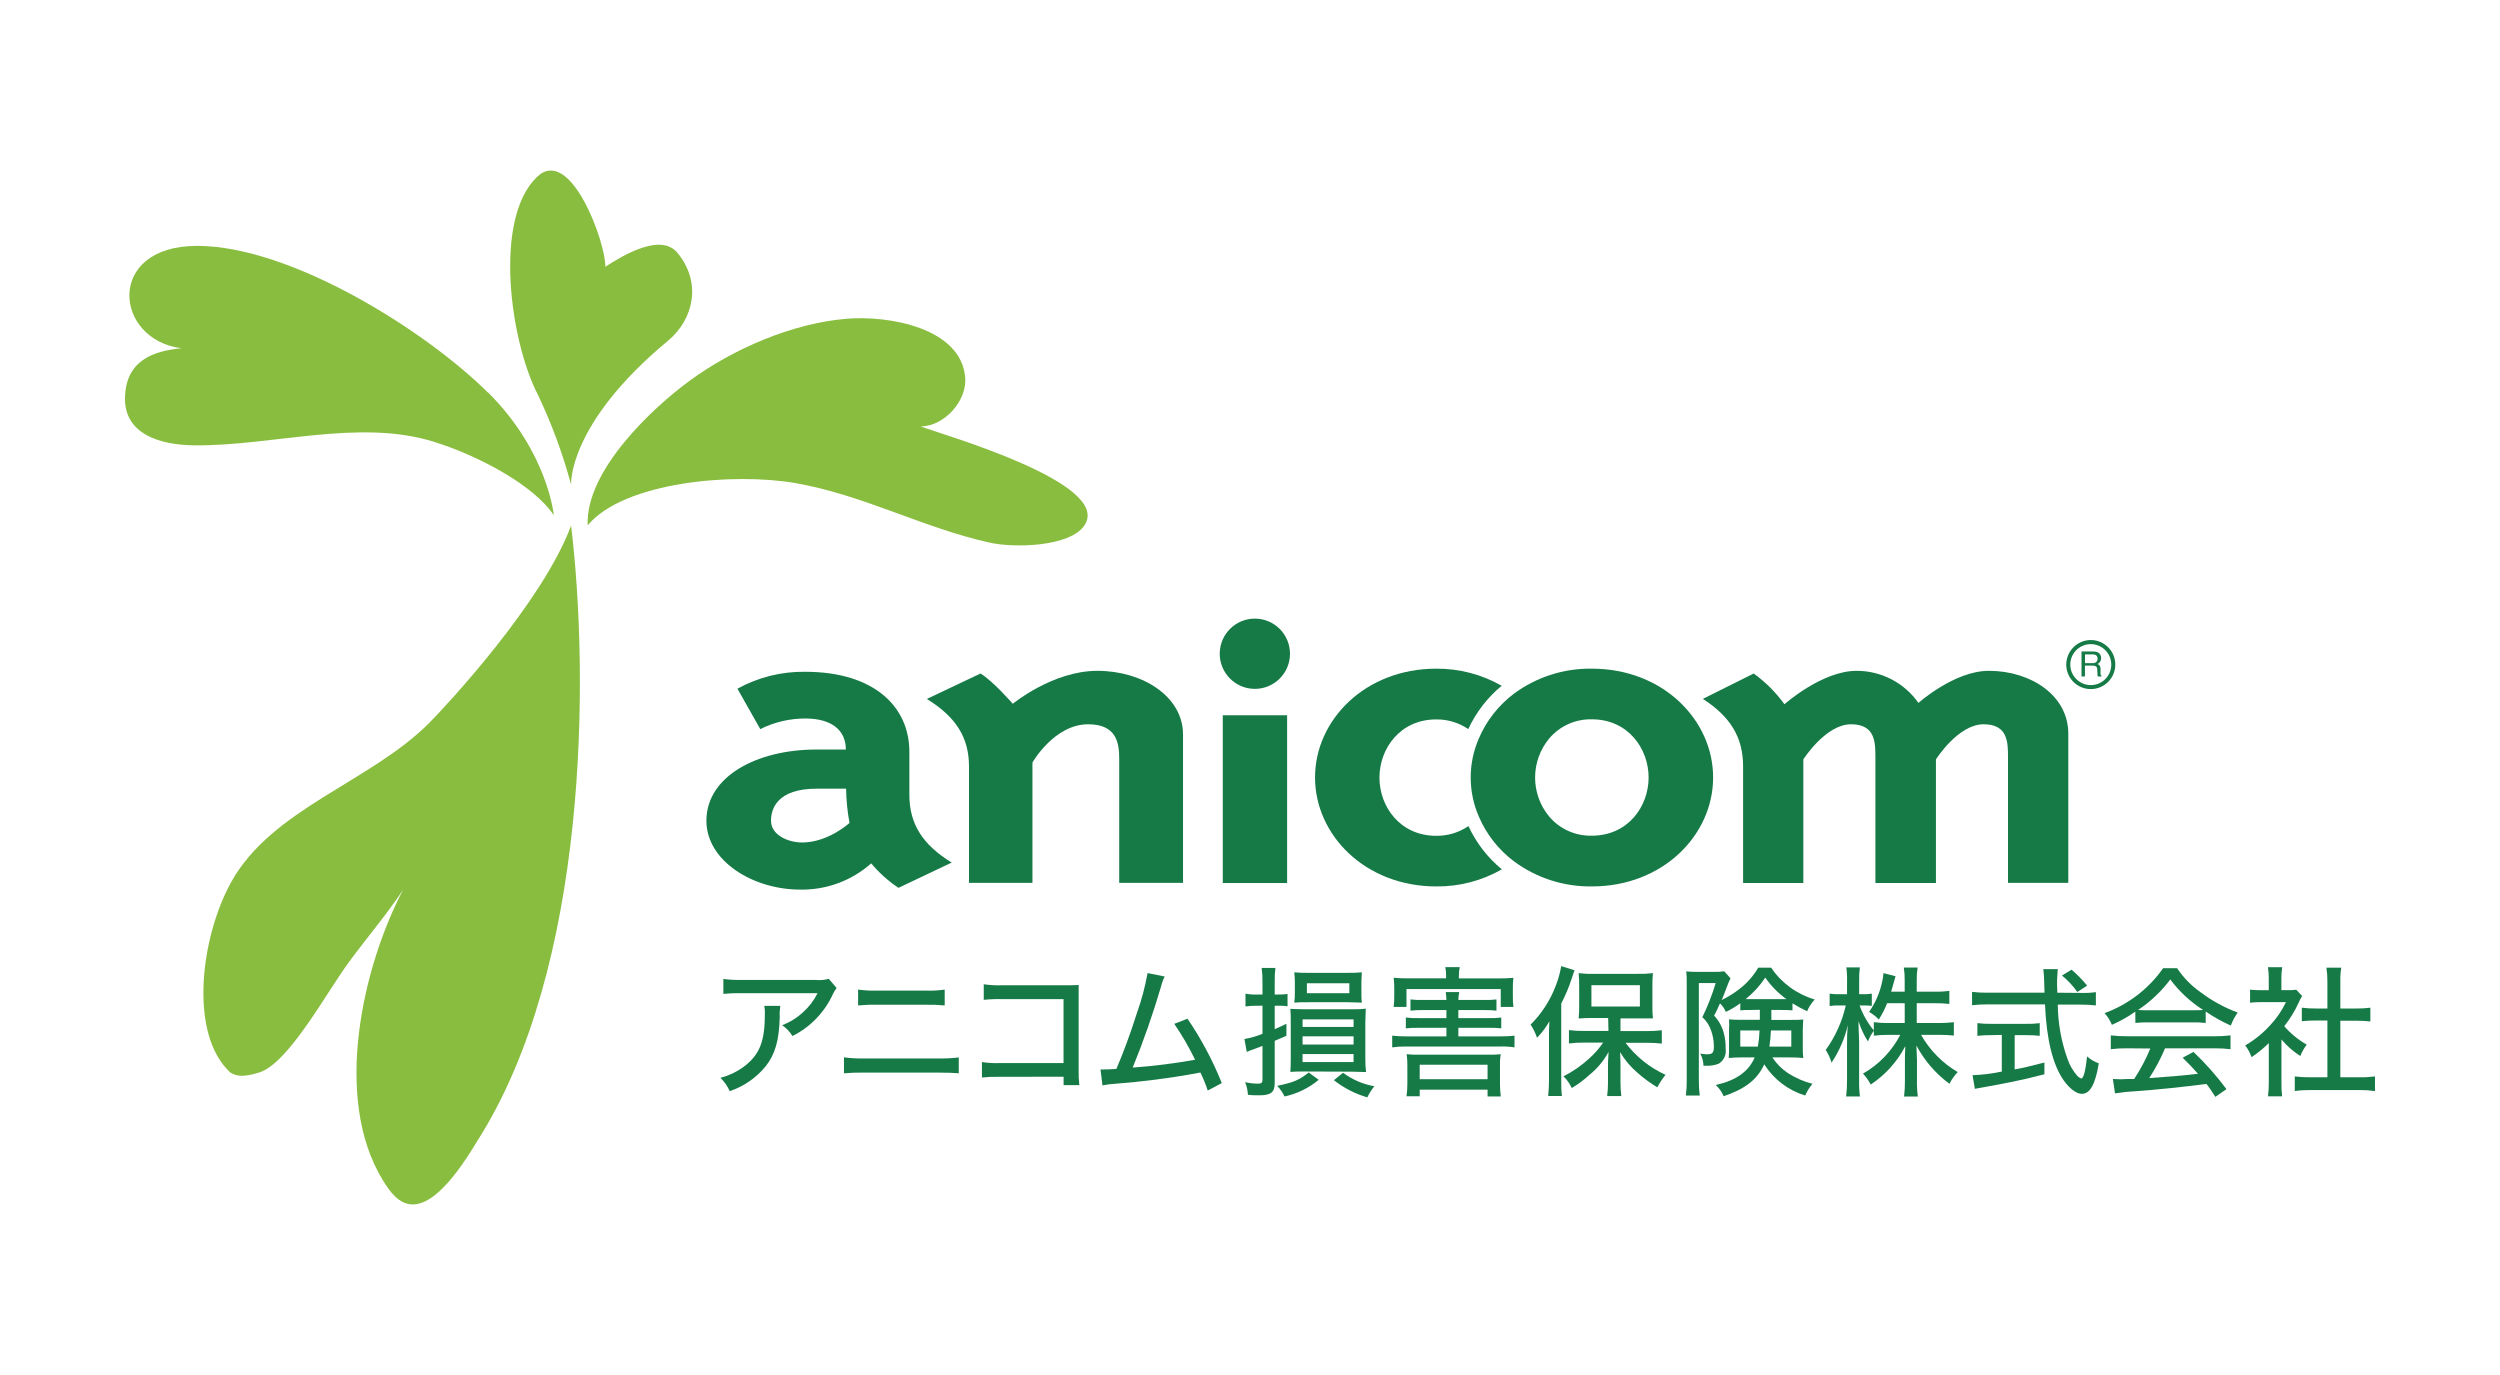 <?xml version="1.0" encoding="utf-8"?>
<!-- Generator: Adobe Illustrator 25.4.2, SVG Export Plug-In . SVG Version: 6.00 Build 0)  -->
<svg version="1.1" id="レイヤー_1" xmlns="http://www.w3.org/2000/svg" xmlns:xlink="http://www.w3.org/1999/xlink" x="0px"
	 y="0px" width="200px" height="110px" viewBox="0 0 200 110" style="enable-background:new 0 0 200 110;" xml:space="preserve">
<style type="text/css">
	.st0{fill:#167A47;}
	.st1{fill:#89BD3F;}
	.st2{fill:none;}
</style>
<g>
	<g>
		<path class="st0" d="M165.623,53.184c-0.008-0.905,0.72-1.645,1.625-1.653s1.645,0.72,1.653,1.625
			c0.008,0.905-0.72,1.645-1.625,1.653c-0.005,0-0.009,0-0.014,0C166.364,54.807,165.633,54.083,165.623,53.184 M165.3,53.184
			c0.01,1.084,0.897,1.954,1.981,1.943c1.084-0.01,1.954-0.897,1.943-1.981c-0.01-1.076-0.886-1.944-1.962-1.944
			C166.173,51.208,165.295,52.095,165.3,53.184C165.3,53.184,165.3,53.184,165.3,53.184"/>
		<path class="st0" d="M167.408,53.053c0.104,0.007,0.208-0.024,0.29-0.089c0.079-0.069,0.118-0.173,0.103-0.276
			c0.012-0.114-0.043-0.225-0.14-0.286c-0.069-0.031-0.144-0.049-0.22-0.052h-0.642v0.702H167.408z M166.522,52.116h0.909
			c0.126-0.004,0.252,0.017,0.37,0.061c0.183,0.082,0.298,0.268,0.29,0.468c0,0.104-0.028,0.205-0.08,0.295
			c-0.053,0.078-0.126,0.141-0.211,0.183c0.068,0.024,0.128,0.066,0.173,0.122c0.051,0.076,0.075,0.166,0.07,0.258v0.272
			c-0.01,0.056-0.01,0.113,0,0.169c0.007,0.053,0.038,0.1,0.084,0.126v0.047h-0.3c-0.015-0.021-0.024-0.045-0.028-0.07
			c0,0,0-0.08,0-0.155l-0.023-0.342c0.013-0.107-0.041-0.211-0.136-0.262c-0.076-0.03-0.157-0.045-0.239-0.042h-0.604v0.871h-0.276
			V52.116z"/>
		<path class="st0" d="M65.339,63.094c-3.161,0-3.658,1.602-3.658,2.562c0,1.138,1.344,1.742,2.496,1.742
			c2.089,0,3.784-1.564,3.784-1.564c-0.169-0.904-0.26-1.82-0.272-2.74L65.339,63.094z M76.148,69l-4.271,2.028
			c-0.816-0.546-1.551-1.205-2.182-1.958c-1.565,1.39-3.597,2.139-5.69,2.098c-3.747,0-7.493-2.276-7.493-5.512
			c0-3.522,4-5.695,8.814-5.695h2.342c0-1.522-1.11-2.482-3.246-2.482c-1.25,0-2.483,0.29-3.601,0.848l-1.827-3.232
			c1.661-0.915,3.532-1.382,5.428-1.353c5.517,0,8.327,2.81,8.327,6.397v3.447c0,2.342,1.068,3.99,3.377,5.414"/>
		<path class="st0" d="M74.162,55.91l4.276-2.028c0.974,0.567,2.585,2.421,2.585,2.421s3.199-2.637,6.763-2.637
			c3.653,0,6.856,2.07,6.856,5.091V70.63h-5.105v-9.952c0-1.316-0.262-2.735-2.487-2.735c-2.716,0-4.454,3.058-4.454,3.058v9.629
			H77.52v-9.31c0-2.342-1.063-3.981-3.381-5.409"/>
		<path class="st0" d="M159.109,53.666c3.391,0,6.355,1.995,6.355,5.021V70.63h-4.824V60.602c0-1.204,0-2.66-1.953-2.66
			c-2.042,0-3.812,2.81-3.812,2.81v9.887h-4.843V60.602c0-1.204,0-2.66-1.953-2.66c-2.028,0-3.812,2.81-3.812,2.81v9.887h-4.819
			v-9.32c0-2.342-1.016-3.981-3.217-5.409l4.065-2.028c0.947,0.682,1.777,1.512,2.459,2.459c0,0,3.002-2.674,5.765-2.674
			c1.972-0.006,3.822,0.953,4.955,2.566c0,0,2.88-2.566,5.62-2.566"/>
		<rect x="97.822" y="57.221" class="st0" width="5.147" height="13.422"/>
		<path class="st0" d="M100.431,49.489c-1.552-0.023-2.829,1.216-2.852,2.768c-0.023,1.552,1.216,2.829,2.768,2.852
			c1.552,0.023,2.829-1.216,2.852-2.768c0-0.022,0-0.043,0-0.065c-0.013-1.534-1.253-2.774-2.787-2.787"/>
		<path class="st0" d="M117.46,66.096c-0.756,0.513-1.652,0.781-2.566,0.768c-2.894,0-4.538-2.342-4.538-4.655
			s1.644-4.655,4.538-4.655c0.915-0.013,1.811,0.257,2.566,0.773c0.622-1.34,1.536-2.524,2.674-3.466
			c-1.591-0.908-3.394-1.38-5.227-1.368c-5.7,0-9.704,4.112-9.704,8.706s4.004,8.716,9.704,8.716
			c1.837,0.017,3.646-0.455,5.241-1.368c-1.14-0.938-2.054-2.121-2.674-3.461"/>
		<path class="st0" d="M127.351,66.855c-1.306,0.033-2.556-0.525-3.405-1.517c-1.517-1.815-1.517-4.456,0-6.271
			c0.848-0.994,2.099-1.554,3.405-1.522c2.89,0,4.538,2.342,4.538,4.655S130.241,66.855,127.351,66.855 M127.351,53.493
			c-2.239-0.034-4.427,0.667-6.229,1.995c-1.233,0.927-2.202,2.161-2.81,3.578c-0.874,1.999-0.874,4.272,0,6.271
			c0.608,1.416,1.577,2.648,2.81,3.573c1.801,1.331,3.989,2.035,6.229,2.004c5.7,0,9.699-4.131,9.699-8.716
			S133.051,53.493,127.351,53.493"/>
		<path class="st0" d="M62.426,80.469c-0.047,0.283-0.063,0.571-0.047,0.857c-0.047,1.911-0.361,3.002-1.124,3.976
			c-0.752,0.921-1.749,1.611-2.876,1.99c-0.179-0.4-0.431-0.762-0.745-1.068c0.728-0.187,1.409-0.524,2-0.988
			c1.161-0.937,1.555-1.967,1.555-4.135c0.011-0.212-0.004-0.424-0.047-0.632H62.426z M66.931,79.041
			c-0.115,0.144-0.212,0.301-0.29,0.468c-0.661,1.463-1.805,2.654-3.241,3.372c-0.214-0.342-0.496-0.637-0.829-0.866
			c0.63-0.237,1.206-0.597,1.695-1.058c0.471-0.424,0.858-0.934,1.138-1.503h-6.088c-0.483-0.011-0.966,0.008-1.447,0.056v-1.194
			c0.484,0.064,0.973,0.09,1.461,0.08h5.934c0.348,0.035,0.699,0.005,1.035-0.089L66.931,79.041z"/>
		<path class="st0" d="M67.517,84.586c0.532,0.073,1.069,0.103,1.606,0.089h5.915c0.555,0.013,1.111-0.013,1.663-0.08v1.269
			c-0.393-0.033-0.899-0.056-1.653-0.056H69.1c-0.528-0.009-1.057,0.01-1.583,0.056L67.517,84.586z M68.65,79.167
			c0.518,0.071,1.042,0.097,1.564,0.08h3.845c0.507,0.019,1.015-0.007,1.517-0.08v1.269c-0.496-0.048-0.995-0.067-1.494-0.056
			h-3.892c-0.514-0.013-1.029,0.006-1.541,0.056V79.167z"/>
		<path class="st0" d="M79.96,86.145c-0.469-0.012-0.938,0.006-1.405,0.056v-1.236c0.479,0.075,0.963,0.101,1.447,0.08h5.081v-5.114
			h-4.889c-0.499-0.014-0.998,0.005-1.494,0.056v-1.246c0.498,0.074,1.001,0.1,1.503,0.08h5.152c0.562,0,0.562,0,0.937-0.023
			c0,0.314,0,0.44,0,0.909v5.906c-0.009,0.4,0.009,0.801,0.056,1.199h-1.26v-0.674L79.96,86.145z"/>
		<path class="st0" d="M93.177,78.123c-0.129,0.249-0.226,0.514-0.29,0.787c-0.646,2.203-1.404,4.371-2.271,6.496
			c1.674-0.12,3.341-0.329,4.992-0.628c-0.485-0.996-1.042-1.956-1.667-2.871l1.058-0.412c1.098,1.613,2.018,3.34,2.744,5.152
			l-1.124,0.595c-0.164-0.491-0.359-0.972-0.585-1.438c-0.133,0.016-0.264,0.041-0.393,0.075c-2.128,0.383-4.274,0.658-6.43,0.824
			c-0.34,0.015-0.679,0.059-1.012,0.131l-0.159-1.279h0.272c0.225,0,0.347,0,0.998-0.042c0.632-1.485,1.082-2.721,1.653-4.496
			c0.367-1.032,0.649-2.093,0.843-3.171L93.177,78.123z"/>
		<path class="st0" d="M100.459,80.46c-0.274,0.002-0.548,0.021-0.82,0.056V79.49c0.274,0.056,0.554,0.08,0.834,0.07h0.525v-0.979
			c0.008-0.384-0.014-0.767-0.066-1.147h1.101c-0.046,0.373-0.065,0.748-0.056,1.124v1.002h0.361
			c0.223,0.005,0.445-0.01,0.665-0.047v0.988c-0.215-0.033-0.433-0.047-0.651-0.042h-0.375v1.873
			c0.426-0.192,0.52-0.225,0.937-0.431v0.96c-0.215,0.089-0.529,0.234-0.937,0.403v3.381c0,0.745-0.304,0.979-1.26,0.979
			c-0.258,0-0.571,0-0.885-0.042c-0.014-0.345-0.09-0.684-0.225-1.002c0.333,0.069,0.672,0.107,1.012,0.112
			c0.304,0,0.379-0.066,0.379-0.337v-2.688c-0.155,0.07-0.281,0.112-0.684,0.262c-0.304,0.112-0.426,0.155-0.571,0.225l-0.192-1.035
			c0.497-0.081,0.983-0.221,1.447-0.417v-2.248L100.459,80.46z M105.498,86.384c-0.791,0.659-1.729,1.117-2.735,1.335
			c-0.15-0.313-0.347-0.6-0.585-0.852c1.307-0.272,1.766-0.468,2.52-1.068L105.498,86.384z M104.351,85.719
			c-0.468,0-0.754,0-1.124,0.033c0.023-0.281,0.033-0.525,0.033-1.044v-2.89c0-0.468,0-0.787-0.033-1.11
			c0.29,0,0.539,0.033,1.077,0.033h3.892c0.357,0.009,0.713-0.007,1.068-0.047c0,0.304-0.037,0.595-0.037,1.124v2.89
			c-0.004,0.354,0.016,0.707,0.061,1.058c-0.384,0-0.656-0.033-1.138-0.033L104.351,85.719z M103.588,78.582
			c0.001-0.266-0.014-0.532-0.047-0.796c0.363,0.035,0.727,0.049,1.091,0.042h3.157c0.386,0.008,0.772-0.007,1.157-0.042
			c0,0.211-0.033,0.426-0.033,0.763v0.899c-0.006,0.255,0.004,0.51,0.033,0.763c-0.314,0-0.651-0.033-1.133-0.033h-3.147
			c-0.468,0-0.787,0-1.124,0.033c0.034-0.261,0.05-0.524,0.047-0.787L103.588,78.582z M104.206,82.155h4.079v-0.604h-4.079V82.155z
			 M104.206,83.56h4.079v-0.651h-4.079V83.56z M104.206,84.965h4.079v-0.642h-4.079V84.965z M104.552,79.458h3.395v-0.796h-3.395
			V79.458z M107.442,85.822c0.741,0.548,1.598,0.917,2.506,1.077c-0.221,0.274-0.41,0.572-0.562,0.89
			c-0.972-0.281-1.88-0.747-2.674-1.372L107.442,85.822z"/>
		<path class="st0" d="M118.78,79.996c0.313,0.009,0.626-0.005,0.937-0.042v0.899c-0.311-0.035-0.624-0.05-0.937-0.047h-2.112v0.642
			h2.496c0.313,0.009,0.626-0.006,0.937-0.047v0.866c-0.311-0.033-0.624-0.047-0.937-0.042h-2.496v0.684h3.391
			c0.368,0.003,0.735-0.015,1.101-0.056v0.937c-0.364-0.058-0.732-0.081-1.101-0.07h-7.573c-0.371-0.006-0.742,0.018-1.11,0.07
			v-0.937c0.369,0.041,0.739,0.059,1.11,0.056h3.227v-0.684h-2.281c-0.322-0.005-0.644,0.009-0.965,0.042v-0.866
			c0.32,0.041,0.642,0.056,0.965,0.047h2.281v-0.642h-1.897c-0.327-0.005-0.654,0.011-0.979,0.047v-0.899
			c0.325,0.037,0.652,0.051,0.979,0.042h1.897c-0.003-0.21-0.022-0.42-0.056-0.628h1.082c-0.044,0.206-0.068,0.417-0.07,0.628
			H118.78z M115.689,78.067c0.002-0.234-0.02-0.468-0.066-0.698h1.157c-0.049,0.229-0.072,0.463-0.07,0.698v0.206h3.161
			c0.402,0.005,0.803-0.011,1.204-0.047c-0.038,0.265-0.054,0.533-0.047,0.801v0.693c-0.005,0.279,0.01,0.557,0.047,0.834h-1.016
			v-1.428h-7.54v1.428h-1.026c0.035-0.28,0.051-0.561,0.047-0.843v-0.688c0.003-0.268-0.013-0.535-0.047-0.801
			c0.397,0.036,0.796,0.051,1.194,0.047h2.997L115.689,78.067z M113.577,87.7h-1.054c0.047-0.34,0.069-0.683,0.066-1.026V85.27
			c0.006-0.313-0.013-0.626-0.056-0.937c0.28,0.034,0.561,0.048,0.843,0.042h5.821c0.286,0.007,0.573-0.007,0.857-0.042
			c-0.047,0.31-0.066,0.623-0.056,0.937v1.433c-0.001,0.338,0.021,0.676,0.066,1.012h-1.058v-0.543h-5.428V87.7z M113.577,86.337
			h5.428v-1.157h-5.428V86.337z"/>
		<path class="st0" d="M123.918,82.989c0-0.417,0-0.674,0.033-1.283c-0.271,0.479-0.604,0.922-0.988,1.316
			c-0.126-0.372-0.299-0.726-0.515-1.054c0.893-0.888,1.583-1.958,2.023-3.138c0.194-0.498,0.337-1.014,0.426-1.541l1.068,0.337
			c-0.066,0.169-0.103,0.272-0.215,0.618c-0.225,0.701-0.51,1.381-0.852,2.033v6.088c0,0.468,0,0.89,0.056,1.316h-1.101
			c0.045-0.44,0.067-0.883,0.066-1.325V82.989z M128.653,81.439h-1.204c-0.386-0.006-0.772,0.008-1.157,0.042
			c0.033-0.35,0.047-0.702,0.042-1.054v-1.564c0.004-0.338-0.01-0.675-0.042-1.012c0.41,0.05,0.823,0.069,1.236,0.056h3.47
			c0.413,0.012,0.826-0.007,1.236-0.056c-0.034,0.352-0.048,0.705-0.042,1.058v1.536c-0.006,0.342,0.008,0.685,0.042,1.026
			c-0.108-0.005-0.215-0.005-0.323,0c-0.033,0-0.126,0-0.258,0c-0.206,0-0.384,0-0.553,0h-1.461v1.016h2.126
			c0.394,0.001,0.788-0.021,1.18-0.066v1.068c-0.392-0.044-0.786-0.066-1.18-0.066h-1.723c0.837,1.109,1.938,1.989,3.203,2.562
			c-0.253,0.311-0.474,0.647-0.66,1.002c-0.549-0.332-1.068-0.711-1.55-1.133c-0.568-0.478-1.051-1.048-1.428-1.686
			c0.023,0.393,0.033,0.899,0.033,1.213v1.246c-0.001,0.354,0.021,0.707,0.066,1.058h-1.133c0.046-0.354,0.068-0.711,0.066-1.068
			v-1.25c0-0.169,0-0.571,0.047-1.213c-0.387,0.711-0.911,1.338-1.541,1.845c-0.43,0.397-0.901,0.748-1.405,1.044
			c-0.161-0.35-0.385-0.668-0.66-0.937c0.737-0.375,1.421-0.848,2.033-1.405c0.432-0.382,0.814-0.816,1.138-1.293h-1.541
			c-0.399-0.004-0.798,0.02-1.194,0.07v-1.068c0.396,0.047,0.795,0.069,1.194,0.066h1.967L128.653,81.439z M127.313,80.525h3.878
			v-1.709h-3.878L127.313,80.525z"/>
		<path class="st0" d="M140.16,80.797c-0.468,0-0.684,0-0.937,0.033v-0.571c-0.361,0.27-0.749,0.502-1.157,0.693
			c-0.106-0.258-0.266-0.492-0.468-0.684c-0.138,0.335-0.294,0.662-0.468,0.979c0.395,0.423,0.672,0.943,0.801,1.508
			c0.089,0.382,0.13,0.774,0.122,1.166c0.065,0.464-0.15,0.923-0.548,1.171c-0.326,0.128-0.676,0.185-1.026,0.169
			c-0.067,0.006-0.134,0.006-0.201,0c-0.009-0.34-0.097-0.674-0.258-0.974c0.17,0.029,0.342,0.047,0.515,0.056
			c0.468,0,0.576-0.112,0.576-0.642c-0.002-0.421-0.075-0.839-0.215-1.236c-0.137-0.419-0.381-0.795-0.707-1.091
			c0.428-0.88,0.785-1.793,1.068-2.73h-1.349v7.835c-0.004,0.388,0.021,0.777,0.075,1.161h-1.115
			c0.053-0.396,0.077-0.795,0.07-1.194v-7.798c0-0.347,0-0.604-0.037-0.937c0.274,0.027,0.549,0.04,0.824,0.037h1.494
			c0.24,0.008,0.48-0.008,0.717-0.047l0.506,0.562c-0.056,0.112-0.122,0.258-0.169,0.37c-0.314,0.801-0.468,1.26-0.548,1.372
			c0.498-0.237,0.969-0.528,1.405-0.866c0.619-0.469,1.14-1.057,1.531-1.728h1.03c0.829,1.231,2.064,2.133,3.489,2.548
			c-0.258,0.273-0.465,0.59-0.609,0.937c-0.404-0.182-0.795-0.392-1.171-0.628v0.562c-0.267-0.023-0.492-0.033-0.937-0.033h-0.754
			v0.796h1.55c0.468,0,0.721,0,1.002-0.033c-0.023,0.44-0.037,0.585-0.037,0.866v1.339c-0.006,0.292,0.007,0.585,0.037,0.876
			c-0.355-0.036-0.711-0.051-1.068-0.047h-1.405c0.33,0.5,0.756,0.928,1.255,1.26c0.603,0.387,1.264,0.675,1.958,0.852
			c-0.241,0.281-0.439,0.597-0.585,0.937c-1.356-0.413-2.519-1.299-3.278-2.496c-0.539,1.204-1.527,1.976-3.246,2.552
			c-0.144-0.341-0.36-0.648-0.632-0.899c1.62-0.361,2.632-1.068,3.114-2.206h-1.044c-0.342-0.003-0.685,0.013-1.026,0.047
			c0.005-0.048,0.005-0.097,0-0.145c0.018-0.201,0.024-0.403,0.019-0.604v-1.574c0.018-0.256,0.018-0.512,0-0.768
			c0.325,0.032,0.652,0.043,0.979,0.033h1.485v-0.796L140.16,80.797z M139.223,82.436v1.293h1.405
			c0.076-0.427,0.121-0.859,0.136-1.293H139.223z M142.45,79.931c0.145,0,0.244,0,0.468,0c-0.66-0.472-1.234-1.055-1.695-1.723
			c-0.433,0.652-0.964,1.233-1.574,1.723c0.155,0,0.281,0,0.525,0H142.45z M141.673,82.436c-0.016,0.433-0.057,0.864-0.122,1.293
			h1.752v-1.293H141.673z"/>
		<path class="st0" d="M150.969,80.258c-0.176,0.456-0.399,0.892-0.665,1.302c-0.23-0.238-0.491-0.443-0.777-0.609
			c0.518-0.743,0.878-1.585,1.058-2.473c0.05-0.206,0.079-0.416,0.089-0.628l0.969,0.248c-0.033,0.089-0.033,0.089-0.192,0.684
			c-0.066,0.239-0.103,0.351-0.159,0.553h1.082v-0.899c0.007-0.346-0.017-0.693-0.07-1.035h1.105
			c-0.054,0.342-0.078,0.689-0.07,1.035v0.899h1.452c0.387,0.008,0.774-0.015,1.157-0.07v1.049c-0.384-0.042-0.77-0.061-1.157-0.056
			h-1.452v1.583h1.798c0.391,0.003,0.782-0.019,1.171-0.066v1.068c-0.37-0.033-0.721-0.056-1.171-0.056h-1.452
			c0.698,1.234,1.709,2.261,2.932,2.979c-0.266,0.277-0.488,0.593-0.66,0.937c-1.1-0.807-2.002-1.853-2.641-3.058
			c0,0.417,0.042,0.81,0.042,1.157v1.663c-0.011,0.421,0.013,0.842,0.07,1.26h-1.105c0.052-0.421,0.075-0.845,0.07-1.269v-1.578
			c0-0.323,0-0.731,0.033-1.19c-0.646,1.244-1.599,2.303-2.768,3.077c-0.168-0.317-0.375-0.612-0.618-0.876
			c1.271-0.726,2.307-1.802,2.983-3.1h-0.937c-0.394-0.004-0.789,0.018-1.18,0.066V82.46c-0.197,0.261-0.355,0.55-0.468,0.857
			c-0.325-0.503-0.579-1.048-0.754-1.62c0,0.169,0,0.29,0,0.379s0.023,0.576,0.047,1.283v3.011
			c-0.013,0.451,0.009,0.902,0.066,1.349h-1.105c0.054-0.448,0.077-0.898,0.07-1.349v-2.74c0-0.562,0-0.857,0.066-1.62
			c-0.252,1.07-0.693,2.087-1.302,3.002c-0.104-0.359-0.262-0.7-0.468-1.012c0.769-1.069,1.315-2.28,1.606-3.564h-0.529
			c-0.255-0.009-0.511,0.007-0.763,0.047V79.49c0.252,0.04,0.508,0.056,0.763,0.047h0.628v-0.988
			c0.014-0.386-0.005-0.773-0.056-1.157h1.082c-0.049,0.379-0.068,0.761-0.056,1.143v1.002h0.347
			c0.223,0.007,0.446-0.009,0.665-0.047v0.979c-0.213-0.023-0.427-0.034-0.642-0.033h-0.337c0.262,0.727,0.647,1.403,1.138,2v-0.66
			c0.392,0.048,0.786,0.069,1.18,0.066h1.293v-1.583L150.969,80.258z"/>
		<path class="st0" d="M166.579,79.434c0.365,0.01,0.73-0.012,1.091-0.066v1.068c-0.415-0.05-0.833-0.072-1.25-0.066h-1.798
			c0.015,1.499,0.284,2.984,0.796,4.393c0.17,0.485,0.435,0.933,0.777,1.316c0.084,0.09,0.189,0.159,0.304,0.201
			c0.178,0,0.337-0.571,0.468-1.766c0.273,0.244,0.591,0.432,0.937,0.553c-0.281,1.686-0.698,2.44-1.363,2.44
			c-0.426,0-0.965-0.407-1.438-1.068c-0.876-1.236-1.382-3.278-1.503-6.088h-4.59c-0.416-0.003-0.832,0.019-1.246,0.066V79.35
			c0.413,0.05,0.829,0.072,1.246,0.066h4.552c-0.033-1.133-0.042-1.236-0.042-1.302s-0.023-0.304-0.056-0.585h1.157
			c0,0.136-0.056,0.707-0.056,0.876s0,0.712,0.023,1.012L166.579,79.434z M159.273,82.811c-0.361-0.003-0.723,0.016-1.082,0.056
			v-1.016c0.365,0.043,0.733,0.062,1.101,0.056h2.81c0.36,0.01,0.72-0.008,1.077-0.056v1.016c-0.354-0.041-0.711-0.059-1.068-0.056
			h-0.937v2.74c0.548-0.089,0.937-0.178,2.379-0.548v0.937c-1.761,0.468-3.213,0.749-5.213,1.101
			c-0.118,0.015-0.235,0.037-0.351,0.066l-0.187-1.091c0.787-0.029,1.571-0.126,2.342-0.29v-2.932L159.273,82.811z M166.185,79.359
			c-0.346-0.493-0.759-0.936-1.227-1.316l0.763-0.468c0.455,0.385,0.874,0.812,1.25,1.274L166.185,79.359z"/>
		<path class="st0" d="M170.826,80.933c-0.589,0.41-1.217,0.763-1.873,1.054c-0.14-0.343-0.338-0.66-0.585-0.937
			c1.893-0.691,3.528-1.946,4.683-3.597h1.115c0.5,0.751,1.135,1.402,1.873,1.92c0.908,0.686,1.912,1.235,2.979,1.63
			c-0.232,0.321-0.418,0.672-0.553,1.044c-0.702-0.315-1.374-0.691-2.009-1.124v0.913c-0.33-0.037-0.661-0.053-0.993-0.047h-3.695
			c-0.313-0.005-0.626,0.011-0.937,0.047L170.826,80.933z M170.171,83.865c-0.437-0.006-0.873,0.017-1.307,0.07V82.83
			c0.434,0.052,0.87,0.075,1.307,0.07h6.969c0.435,0.006,0.87-0.017,1.302-0.07v1.105c-0.432-0.052-0.867-0.076-1.302-0.07h-3.934
			c-0.353,0.83-0.777,1.628-1.269,2.384c2.627-0.201,2.627-0.201,3.901-0.347c-0.468-0.529-0.698-0.768-1.227-1.283l0.866-0.468
			c0.963,0.916,1.847,1.913,2.641,2.979l-0.89,0.618c-0.361-0.553-0.468-0.731-0.717-1.035c-1.873,0.248-4.004,0.468-5.681,0.585
			c-0.546,0.026-1.09,0.083-1.63,0.169l-0.169-1.147c0.248,0,0.468,0.023,0.632,0.023l0.515-0.023h0.553
			c0.51-0.769,0.943-1.586,1.293-2.44L170.171,83.865z M175.463,80.82c0.328,0,0.553,0,0.787-0.023
			c-1.017-0.647-1.907-1.474-2.627-2.44c-0.713,0.954-1.585,1.779-2.576,2.44c0.243,0.021,0.487,0.029,0.731,0.023H175.463z"/>
		<path class="st0" d="M182.516,86.576c-0.01,0.379,0.008,0.758,0.056,1.133h-1.133c0.048-0.381,0.07-0.764,0.066-1.147v-3.114
			c-0.424,0.418-0.886,0.794-1.382,1.124c-0.116-0.338-0.287-0.654-0.506-0.937c0.746-0.434,1.421-0.981,2-1.62
			c0.513-0.546,0.938-1.169,1.26-1.845h-1.934c-0.313-0.003-0.626,0.012-0.937,0.047v-1.044c0.294,0.032,0.59,0.046,0.885,0.042
			h0.609v-0.988c0.001-0.285-0.021-0.57-0.066-0.852h1.143c-0.047,0.289-0.069,0.583-0.066,0.876v0.96h0.539
			c0.218,0.007,0.435-0.004,0.651-0.033l0.468,0.506c-0.096,0.149-0.179,0.305-0.248,0.468c-0.312,0.694-0.709,1.347-1.18,1.944
			c0.511,0.591,1.119,1.09,1.798,1.475c-0.212,0.278-0.385,0.584-0.515,0.909c-0.568-0.362-1.076-0.809-1.508-1.325V86.576z
			 M187.227,86.183h1.517c0.42,0.008,0.839-0.016,1.255-0.07v1.171c-0.416-0.058-0.835-0.084-1.255-0.08h-3.915
			c-0.417-0.005-0.833,0.021-1.246,0.08v-1.171c0.418,0.053,0.839,0.077,1.26,0.07h1.349V81.64h-0.937
			c-0.403,0-0.763,0.023-1.11,0.056v-1.082c0.368,0.049,0.739,0.071,1.11,0.066h0.937v-2.159c0.002-0.371-0.025-0.743-0.08-1.11
			h1.19c-0.058,0.367-0.083,0.738-0.075,1.11v2.159h1.302c0.368,0.006,0.736-0.016,1.101-0.066v1.101
			c-0.347-0.033-0.698-0.056-1.101-0.056h-1.302V86.183z"/>
		<path class="st1" d="M73.694,34.113c1.873-0.037,3.686-2.061,3.522-3.929c-0.351-3.99-6.201-4.964-9.484-4.683
			c-4.332,0.351-9.086,2.412-12.551,4.95c-2.936,2.145-8.355,7.184-8.168,11.577c2.918-3.494,11.68-4.238,16.612-3.381
			c5.4,0.937,10.177,3.555,15.455,4.744c1.972,0.468,6.58,0.384,7.704-1.405c2.126-3.372-11.315-7.184-13.113-7.868"/>
		<path class="st1" d="M39.037,31.407C34.059,26.456,23.268,19.67,15.77,19.67c-7.381,0-6.65,7.526-1.246,8.191
			c-2.29,0.211-4.482,0.998-4.524,3.99c-0.042,2.847,2.735,3.747,5.526,3.775c6.238,0.07,13.156-2.15,19.146-0.295
			c3.578,1.105,8.046,3.489,9.634,5.892c0,0-0.468-5.067-5.269-9.835"/>
		<path class="st1" d="M38.166,91.306c8.898-13.895,8.983-37.13,7.521-49.255c-2.276,6.126-9.929,14.345-11.334,15.769
			c-4.749,4.768-12.612,6.87-15.867,12.762c-2.412,4.36-3.424,12.106-0.061,15.221c0.548,0.328,1.101,0.365,2.304,0
			c2.365-0.726,5.428-6.477,7.231-8.898c1.405-1.911,2.983-3.747,4.295-5.737c-3.222,6.121-5.653,16.635-1.649,23.215
			C31.694,96.172,33.642,98.879,38.166,91.306"/>
		<path class="st1" d="M54.197,20.227c-1.316-1.583-4.215,0.108-5.775,1.115c0.075-1.836-2.768-9.746-5.451-7.198
			c-3.541,3.367-2.14,13.193,0.052,17.417c1.104,2.319,1.996,4.733,2.665,7.212c0,0-0.309-4.824,7.756-11.516
			c2.079-1.733,2.698-4.683,0.754-7.025"/>
	</g>
	<rect x="0" class="st2" width="200" height="110"/>
</g>
</svg>

